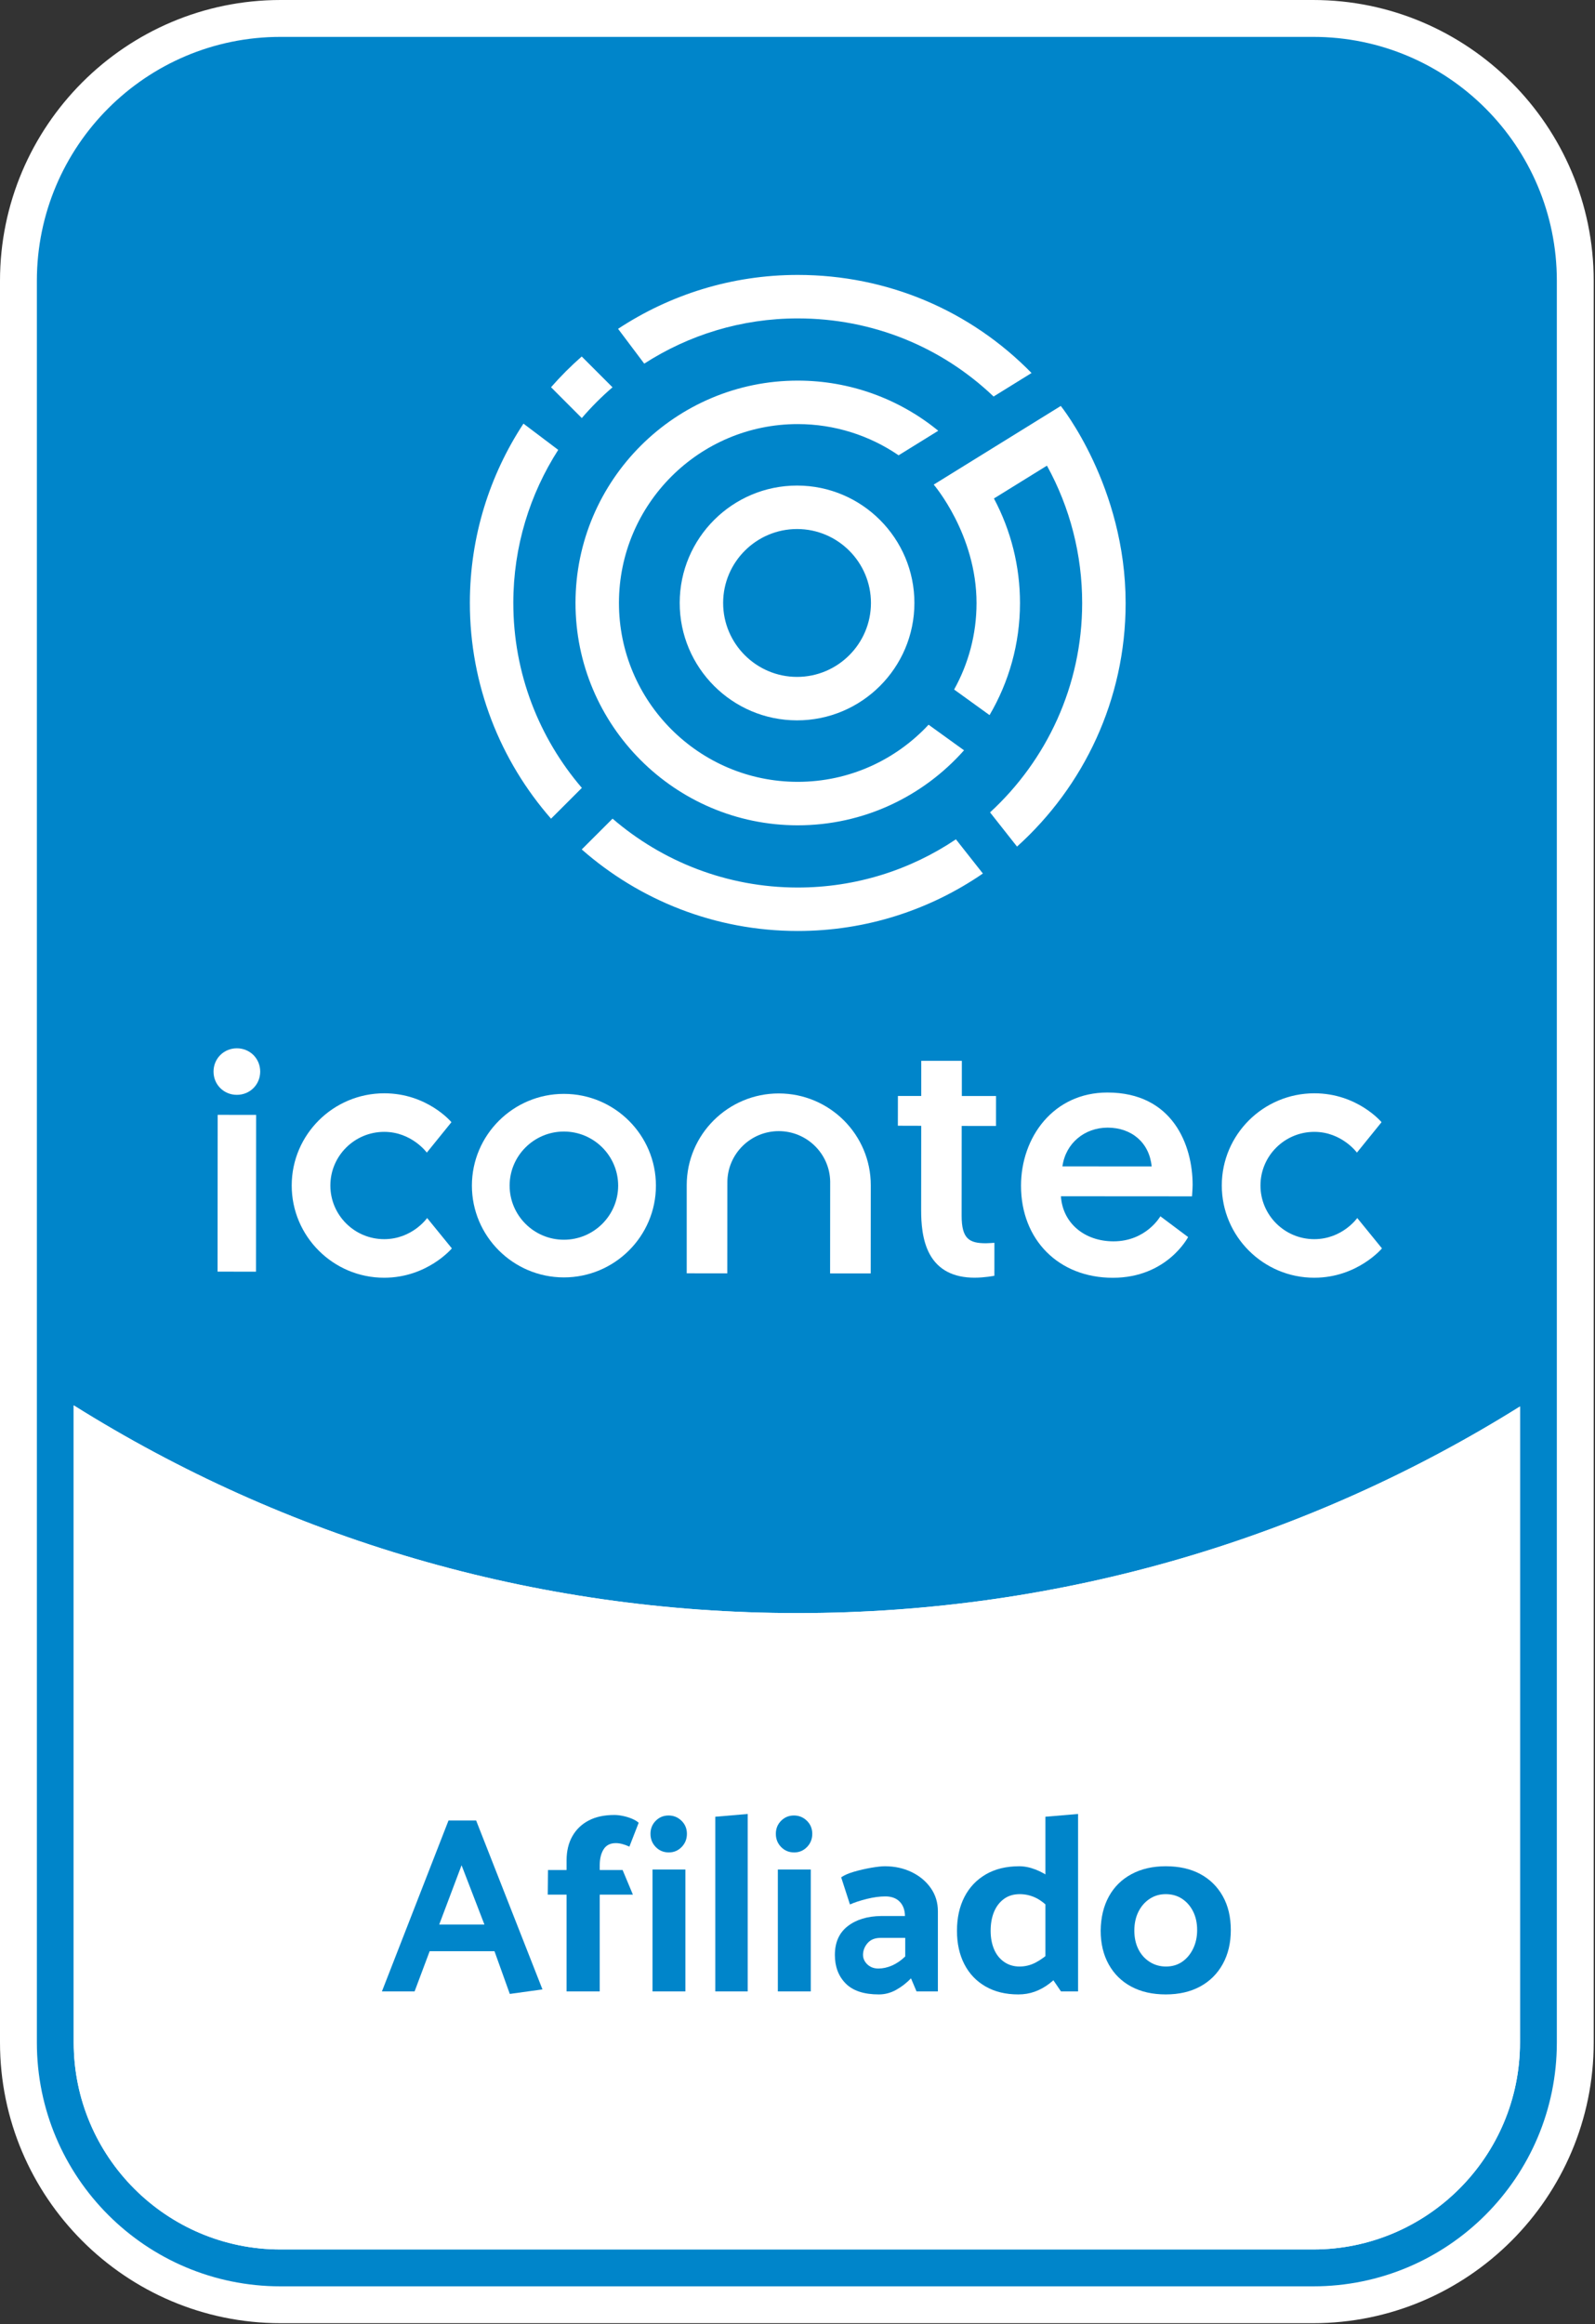 <?xml version="1.0" encoding="UTF-8" standalone="no"?>
<svg xmlns="http://www.w3.org/2000/svg" xmlns:xlink="http://www.w3.org/1999/xlink" xmlns:serif="http://www.serif.com/" width="100%" height="100%" viewBox="0 0 806 1174" version="1.1" xml:space="preserve" style="fill-rule:evenodd;clip-rule:evenodd;stroke-linejoin:round;stroke-miterlimit:2;">
  <rect x="0" y="0" width="806" height="1174" fill="#333333" stroke="none"/>
  <g>
    <path d="M46.566,1031.67c-0,52.51 42.72,95.23 95.23,95.23l521.763,0c52.498,0 95.219,-42.72 95.219,-95.23l-0,-304.695c-107.392,63.579 -229.981,97.107 -355.648,97.107c-125.988,-0 -248.908,-33.704 -356.564,-97.625l-0,305.213Zm95.23,132.477c-73.048,-0 -132.477,-59.429 -132.477,-132.477l-0,-889.827c-0,-73.069 59.429,-132.532 132.477,-132.532l521.763,0c73.036,0 132.466,59.463 132.466,132.532l-0,889.827c-0,73.048 -59.43,132.477 -132.466,132.477l-521.763,-0Z" style="fill:#0085ca;fill-rule:nonzero;"></path>
    <path d="M141.791,1117.59c-47.377,0 -85.915,-38.549 -85.915,-85.916l-0,-289.089c105.681,59.506 225.036,90.815 347.26,90.815c121.883,0 240.918,-31.132 346.334,-90.297l0,288.571c0,47.367 -38.538,85.916 -85.916,85.916l-521.763,0Zm521.763,-1117.59l-521.763,-0c-78.179,-0 -141.791,63.634 -141.791,141.847l-0,889.826c-0,78.18 63.612,141.781 141.791,141.781l521.763,-0c78.18,-0 141.792,-63.601 141.792,-141.781l-0,-889.826c-0,-78.213 -63.612,-141.847 -141.792,-141.847m-521.763,1136.21l521.763,-0c57.609,-0 104.545,-46.859 104.545,-104.534l-0,-321.248c-105.913,66.172 -230.996,104.345 -364.963,104.345c-134.397,0 -259.789,-38.427 -365.889,-104.908l-0,321.811c-0,57.675 46.87,104.534 104.544,104.534m521.763,-1117.58c68.038,-0 123.163,55.18 123.163,123.218l-0,889.826c-0,68.038 -55.125,123.163 -123.163,123.163l-521.763,-0c-68.037,-0 -123.162,-55.125 -123.162,-123.163l-0,-889.826c-0,-68.038 55.125,-123.218 123.162,-123.218l521.763,-0" style="fill:#fff;fill-rule:nonzero;"></path>
    <path d="M768.093,710.418l0,321.249c0,57.674 -46.936,104.544 -104.533,104.544l-521.774,0c-57.664,0 -104.534,-46.87 -104.534,-104.544l0,-321.812c106.09,66.492 231.493,104.92 365.89,104.92c133.956,-0 259.049,-38.185 364.951,-104.357" style="fill:#fff;fill-rule:nonzero;"></path>
    <path d="M402.804,267.213c-20.593,-0.011 -37.368,16.731 -37.379,37.324c-0.011,20.582 16.742,37.346 37.324,37.368c20.593,0.011 37.346,-16.731 37.368,-37.313c0.011,-20.604 -16.731,-37.368 -37.313,-37.379m-0.077,96.643c-32.7,-0.022 -59.286,-26.641 -59.253,-59.352c0.022,-32.689 26.641,-59.275 59.352,-59.242c32.7,0.022 59.275,26.641 59.253,59.341c-0.033,32.711 -26.652,59.286 -59.352,59.253" style="fill:#fff;fill-rule:nonzero;"></path>
    <path d="M294.027,397.97c-21.586,-25.173 -34.664,-57.84 -34.631,-93.519c0.011,-28.429 8.376,-54.916 22.69,-77.22l-17.569,-13.254c-17.084,26.012 -27.061,57.079 -27.083,90.463c-0.033,41.738 15.484,79.901 41.021,109.08l15.572,-15.55Z" style="fill:#fff;fill-rule:nonzero;"></path>
    <path d="M278.454,195.595l15.55,15.572c4.768,-5.562 9.955,-10.76 15.517,-15.538l-15.561,-15.561c-5.496,4.822 -10.683,10.02 -15.506,15.527" style="fill:#fff;fill-rule:nonzero;"></path>
    <path d="M403.247,138.868c-33.55,-0.022 -64.793,10.021 -90.915,27.226l13.221,17.58c22.414,-14.446 49.077,-22.866 77.672,-22.844c37.456,0.022 72.363,14.181 98.861,39.454l19.18,-11.875c-30.978,-31.663 -72.893,-49.497 -118.019,-49.541" style="fill:#fff;fill-rule:nonzero;"></path>
    <path d="M469.235,366.058c-16.521,17.746 -40.061,28.871 -66.173,28.849c-49.827,-0.033 -90.319,-40.602 -90.286,-90.408c0.033,-49.827 40.591,-90.33 90.408,-90.286c18.452,0.011 36.121,5.651 50.909,15.76l20.031,-12.394c-19.777,-16.168 -44.696,-25.316 -70.918,-25.327c-61.923,-0.045 -112.347,50.302 -112.391,112.236c-0.045,61.924 50.302,112.336 112.225,112.381c33.44,0.022 63.491,-14.656 84.106,-37.887l-17.911,-12.924Z" style="fill:#fff;fill-rule:nonzero;"></path>
    <path d="M483.051,423.947c-22.889,15.384 -50.435,24.368 -80.034,24.346c-35.69,-0.033 -68.324,-13.155 -93.475,-34.786l-15.572,15.55c29.146,25.592 67.298,41.153 109.025,41.186c34.742,0.033 67.011,-10.716 93.685,-29.025l-13.629,-17.271Z" style="fill:#fff;fill-rule:nonzero;"></path>
    <path d="M536.047,205.047l-64.208,39.73c0,-0 21.631,25.129 21.631,59.848c-0,15.826 -4.128,30.714 -11.323,43.659l17.9,12.923c9.745,-16.631 15.374,-35.944 15.385,-56.56c0.022,-18.54 -4.536,-36.651 -13.166,-52.863l26.784,-16.576c11.687,21.201 17.812,45.005 17.801,69.45c-0.033,41.783 -17.988,79.427 -46.55,105.682l13.63,17.282c33.649,-30.316 54.882,-74.195 54.882,-122.942c0,-58.987 -32.766,-99.633 -32.766,-99.633" style="fill:#fff;fill-rule:nonzero;"></path>
    <path d="M284.928,626.197c-15.119,-0.011 -27.403,-12.283 -27.403,-27.347c0.011,-15.064 12.317,-27.303 27.436,-27.303c15.131,0.011 27.414,12.283 27.414,27.347c-0.011,15.053 -12.317,27.314 -27.447,27.303m0.055,-73.676c-25.626,-0.023 -46.495,20.758 -46.517,46.318c-0.011,25.548 20.825,46.362 46.451,46.384c25.648,0.011 46.528,-20.769 46.539,-46.318c0.022,-25.559 -20.825,-46.373 -46.473,-46.384" style="fill:#fff;fill-rule:nonzero;"></path>
    <path d="M119.688,553.011c-6.61,-0 -11.786,-5.176 -11.786,-11.754c0.011,-6.599 5.198,-11.753 11.797,-11.753c6.622,-0 11.787,5.176 11.787,11.764c-0.011,6.589 -5.187,11.743 -11.798,11.743m9.69,89.314l-19.435,-0.011l0.056,-79.205l19.434,0.022l-0.055,79.194Z" style="fill:#fff;fill-rule:nonzero;"></path>
    <path d="M393.57,552.301c-25.648,-0.022 -46.528,20.759 -46.55,46.318l0,44.531l20.505,0.022l0.033,-45.965c0.011,-14.281 11.665,-25.88 25.99,-25.869c14.148,0.011 25.692,11.345 25.968,25.372l-0.044,46.495l20.527,0.011l0.033,-44.519c0.033,-25.571 -20.814,-46.374 -46.462,-46.396" style="fill:#fff;fill-rule:nonzero;"></path>
    <path d="M502.498,627.743l-0.011,0c0,0 -3.035,0.232 -4.215,0.232c-8.366,0 -12.339,-2.097 -12.328,-13.927l0.033,-45.325l17.338,0.011l0.011,-15.12l-17.282,-0.011l-0,-17.768l-20.505,-0.011l-0.011,17.768l-11.787,-0.011l-0.022,15.031l11.798,0.033l-0.034,42.6c0,6.18 0.453,15.185 4.36,22.303c4.304,7.836 11.908,11.809 22.613,11.82c5.165,0 10.031,-0.971 10.031,-0.971l0.011,-16.654Z" style="fill:#fff;fill-rule:nonzero;"></path>
    <path d="M194.103,645.385c-25.758,-0 -46.715,-20.936 -46.693,-46.617c0.011,-25.681 20.99,-46.539 46.771,-46.539c21.796,0 33.947,14.59 33.947,14.59l-12.438,15.362c-0,0 -7.67,-10.473 -21.531,-10.473c-14.998,-0 -27.204,12.128 -27.215,27.071c-0.022,14.943 12.172,27.127 27.181,27.127c14.237,-0 21.719,-10.683 21.719,-10.683l12.493,15.34c0,0 -12.415,14.822 -34.234,14.822" style="fill:#fff;fill-rule:nonzero;"></path>
    <path d="M664.113,645.385c-25.758,-0 -46.716,-20.936 -46.705,-46.617c0.011,-25.681 21.002,-46.539 46.771,-46.539c21.796,0 33.958,14.59 33.958,14.59l-12.438,15.362c0,0 -7.681,-10.473 -21.531,-10.473c-15.009,-0 -27.204,12.128 -27.215,27.071c-0.022,14.943 12.173,27.127 27.171,27.127c14.236,-0 21.73,-10.683 21.73,-10.683l12.493,15.34c-0,0 -12.416,14.822 -34.234,14.822" style="fill:#fff;fill-rule:nonzero;"></path>
    <path d="M536.871,589.151c1.623,-11.764 11.246,-19.578 22.867,-19.578c12.195,0.023 21.101,7.67 22.227,19.612l-45.094,-0.034Zm22.724,-37.313c-27.259,0 -43.648,22.58 -43.648,47.091c-0,27.337 19.048,46.484 46.407,46.484c27.446,0 38.03,-20.571 38.03,-20.571l-14.016,-10.495c0,-0 -7.14,12.658 -23.683,12.658c-14.557,0 -25.681,-9.105 -26.575,-22.767l66.249,0.044c0,-0 0.309,-4.282 0.309,-5.794c0,-20.008 -9.987,-46.65 -43.073,-46.65" style="fill:#fff;fill-rule:nonzero;"></path>
    <g>
      <path d="M244.796,972.101l-22.851,-0l11.298,-29.96l11.553,29.96Zm-18.154,-52.557l-33.642,86.325l16.504,0l7.617,-20.312l32.752,0l7.744,21.582l16.504,-2.285l-33.515,-85.31l-13.964,-0Z" style="fill:#0085ca;fill-rule:nonzero;"></path>
      <path d="M276.787,956.994l9.521,-0l-0,48.875l16.757,0l0,-48.875l16.758,-0l-5.205,-12.441l-11.553,-0l0,-2.412c0,-3.301 0.656,-5.988 1.968,-8.061c1.312,-2.074 3.364,-3.111 6.157,-3.111c1.016,0 2.095,0.148 3.237,0.445c1.143,0.296 2.349,0.74 3.618,1.333l4.697,-12.061c-0.846,-0.761 -1.967,-1.438 -3.364,-2.031c-1.396,-0.592 -2.898,-1.058 -4.506,-1.396c-1.608,-0.339 -3.09,-0.508 -4.444,-0.508c-5.078,-0 -9.394,0.931 -12.949,2.793c-3.554,1.862 -6.305,4.507 -8.251,7.934c-1.947,3.428 -2.92,7.511 -2.92,12.251l-0,4.824l-9.394,-0l-0.127,12.441Zm69.568,48.875l-0,-61.57l-16.63,-0l-0,61.57l16.63,0Zm-8.379,-70.203c2.539,0 4.697,-0.909 6.475,-2.729c1.777,-1.82 2.666,-4.041 2.666,-6.665c-0,-2.623 -0.91,-4.824 -2.73,-6.601c-1.819,-1.778 -3.999,-2.666 -6.538,-2.666c-2.539,-0 -4.697,0.888 -6.474,2.666c-1.777,1.777 -2.666,3.978 -2.666,6.601c0,2.624 0.889,4.845 2.666,6.665c1.777,1.82 3.978,2.729 6.601,2.729Z" style="fill:#0085ca;fill-rule:nonzero;"></path>
      <path d="M377.838,1005.87l0,-89.626l-16.376,1.397l-0,88.229l16.376,0Z" style="fill:#0085ca;fill-rule:nonzero;"></path>
      <path d="M409.703,1005.87l-0,-61.57l-16.631,-0l0,61.57l16.631,0Zm-8.379,-70.203c2.539,0 4.697,-0.909 6.474,-2.729c1.778,-1.82 2.666,-4.041 2.666,-6.665c0,-2.623 -0.909,-4.824 -2.729,-6.601c-1.82,-1.778 -3.999,-2.666 -6.538,-2.666c-2.539,-0 -4.697,0.888 -6.474,2.666c-1.778,1.777 -2.666,3.978 -2.666,6.601c-0,2.624 0.888,4.845 2.666,6.665c1.777,1.82 3.977,2.729 6.601,2.729Z" style="fill:#0085ca;fill-rule:nonzero;"></path>
      <path d="M436.108,987.462c0,-2.201 0.762,-4.19 2.285,-5.967c1.524,-1.777 3.724,-2.666 6.602,-2.666l12.441,0l-0,9.394c-2.116,2.032 -4.338,3.555 -6.665,4.571c-2.328,1.015 -4.634,1.523 -6.919,1.523c-1.523,-0 -2.856,-0.317 -3.999,-0.952c-1.142,-0.635 -2.052,-1.481 -2.729,-2.539c-0.677,-1.058 -1.016,-2.179 -1.016,-3.364Zm-6.601,-25.517c2.285,-1.016 5.12,-1.947 8.505,-2.793c3.386,-0.846 6.517,-1.269 9.395,-1.269c3.046,-0 5.437,0.867 7.172,2.602c1.735,1.735 2.645,4.126 2.73,7.173l-0,0.127l-12.06,-0c-6.94,0.084 -12.568,1.798 -16.885,5.141c-4.316,3.343 -6.474,8.188 -6.474,14.536c-0,5.924 1.819,10.727 5.459,14.408c3.639,3.682 9.225,5.523 16.757,5.523c3.047,-0 5.945,-0.762 8.696,-2.285c2.751,-1.524 5.268,-3.47 7.554,-5.84l2.792,6.601l10.791,0l0,-40.496c0,-4.401 -1.206,-8.316 -3.618,-11.743c-2.412,-3.428 -5.649,-6.115 -9.712,-8.062c-4.062,-1.946 -8.548,-2.919 -13.456,-2.919c-1.693,-0 -3.999,0.254 -6.919,0.761c-2.92,0.508 -5.776,1.164 -8.569,1.968c-2.793,0.804 -4.993,1.756 -6.601,2.856l4.443,13.711Z" style="fill:#0085ca;fill-rule:nonzero;"></path>
      <path d="M528.273,994.317l7.871,11.552l8.633,0l-0,-89.626l-16.504,1.397l0,76.677Zm3.428,-9.14c-2.962,2.708 -5.734,4.739 -8.315,6.093c-2.581,1.354 -5.311,2.031 -8.188,2.031c-2.963,0 -5.565,-0.782 -7.808,-2.348c-2.243,-1.566 -3.935,-3.703 -5.078,-6.411c-1.142,-2.708 -1.714,-5.797 -1.714,-9.267c0,-3.64 0.572,-6.835 1.714,-9.585c1.143,-2.751 2.814,-4.93 5.015,-6.538c2.2,-1.608 4.866,-2.412 7.998,-2.412c2.792,-0 5.48,0.614 8.061,1.841c2.581,1.227 5.395,3.491 8.442,6.792l4.57,-11.172c-1.269,-1.947 -3.068,-3.808 -5.395,-5.586c-2.328,-1.777 -4.909,-3.216 -7.744,-4.316c-2.835,-1.1 -5.565,-1.65 -8.188,-1.65c-6.602,-0 -12.251,1.375 -16.948,4.125c-4.697,2.751 -8.294,6.56 -10.791,11.426c-2.496,4.866 -3.745,10.558 -3.745,17.075c0,6.432 1.249,12.06 3.745,16.884c2.497,4.824 6.073,8.569 10.727,11.235c4.655,2.666 10.156,3.999 16.504,3.999c2.962,-0 5.734,-0.466 8.315,-1.397c2.581,-0.931 5.015,-2.264 7.3,-3.999c2.285,-1.735 4.358,-3.745 6.22,-6.03l-4.697,-10.79Z" style="fill:#0085ca;fill-rule:nonzero;"></path>
      <path d="M589.082,1007.39c-6.686,-0 -12.483,-1.312 -17.392,-3.936c-4.909,-2.623 -8.717,-6.368 -11.425,-11.235c-2.709,-4.866 -4.063,-10.558 -4.063,-17.074c0.085,-6.602 1.46,-12.336 4.126,-17.202c2.666,-4.866 6.475,-8.633 11.426,-11.298c4.951,-2.666 10.727,-3.999 17.328,-3.999c6.771,-0 12.589,1.311 17.456,3.935c4.866,2.624 8.653,6.348 11.362,11.172c2.708,4.824 4.062,10.536 4.062,17.138c0,6.516 -1.354,12.229 -4.062,17.138c-2.709,4.909 -6.517,8.696 -11.426,11.362c-4.908,2.666 -10.706,3.999 -17.392,3.999Zm0.127,-14.092c3.132,0 5.861,-0.804 8.188,-2.412c2.328,-1.608 4.169,-3.808 5.523,-6.601c1.354,-2.793 2.031,-5.924 2.031,-9.394c-0,-3.555 -0.677,-6.686 -2.031,-9.395c-1.354,-2.708 -3.216,-4.845 -5.586,-6.41c-2.37,-1.566 -5.12,-2.349 -8.252,-2.349c-3.047,-0 -5.776,0.804 -8.188,2.412c-2.412,1.608 -4.295,3.787 -5.649,6.538c-1.354,2.75 -2.032,5.903 -2.032,9.458c0,3.554 0.678,6.686 2.032,9.394c1.354,2.708 3.258,4.845 5.712,6.411c2.455,1.566 5.205,2.348 8.252,2.348Z" style="fill:#0085ca;fill-rule:nonzero;"></path>
    </g>
  </g>
</svg>
